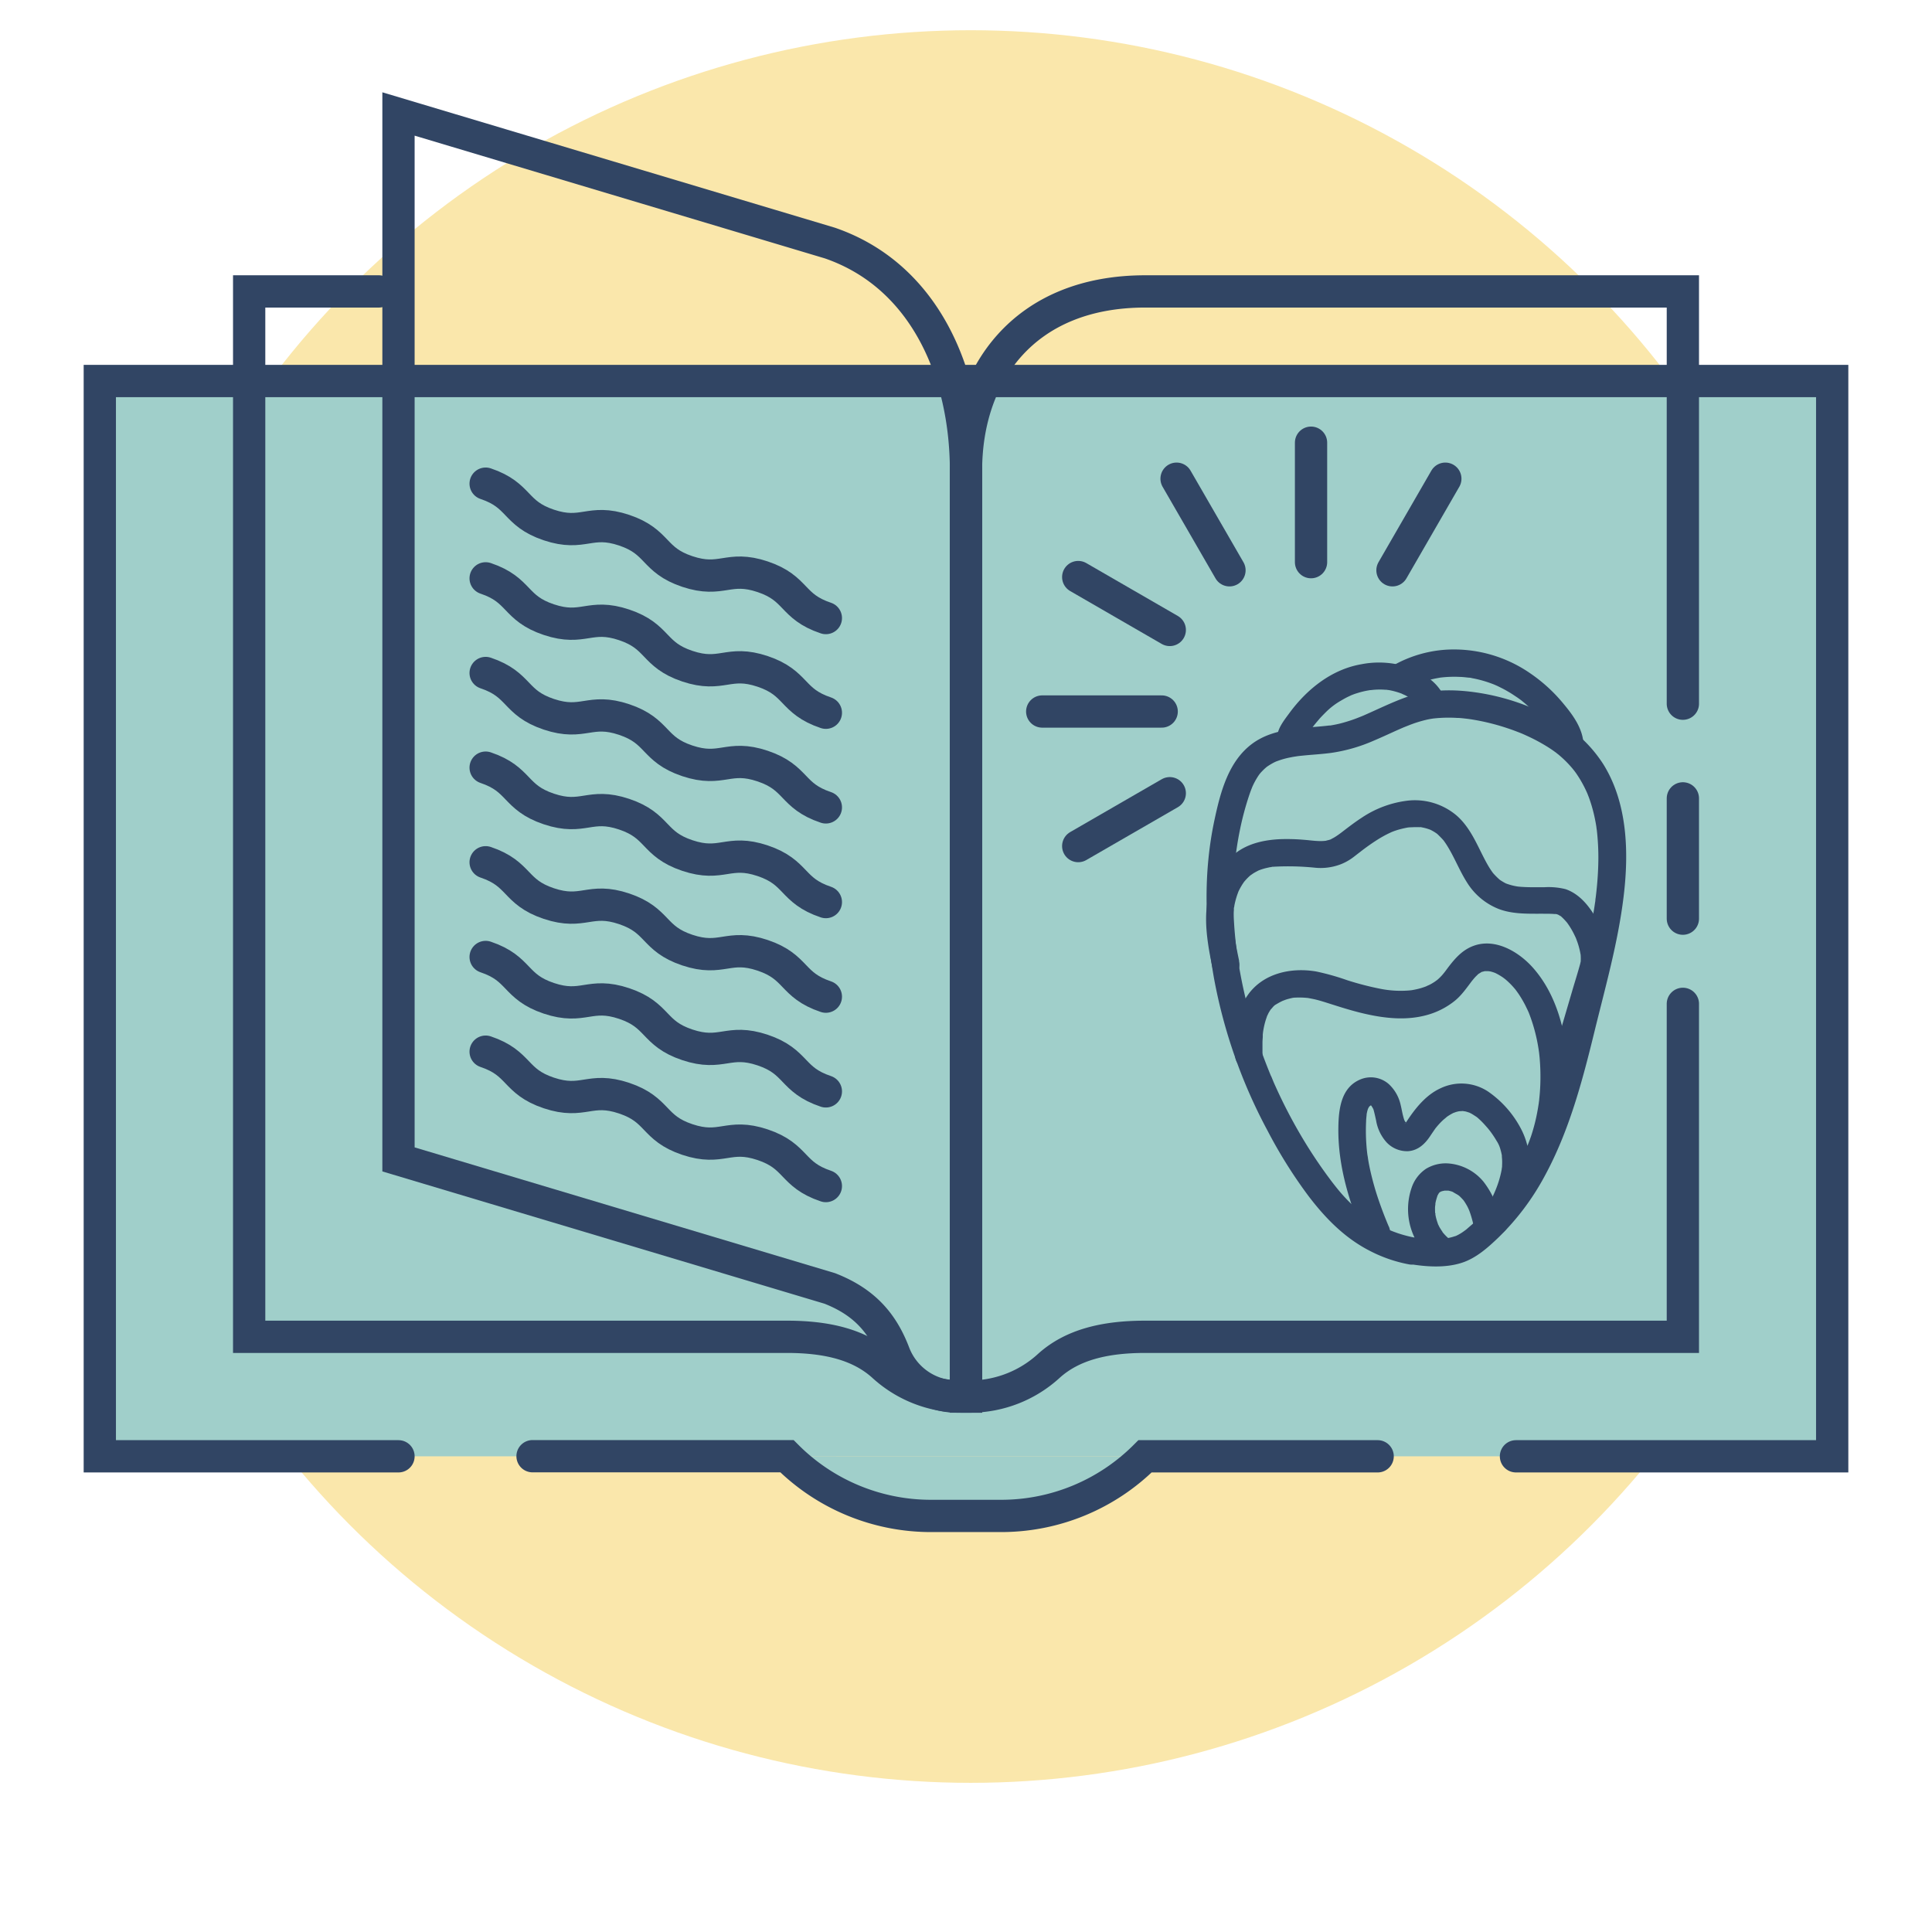 <?xml version="1.0" encoding="UTF-8"?>
<svg xmlns="http://www.w3.org/2000/svg" id="Layer_1" data-name="Layer 1" viewBox="0 0 584.8 584.8">
  <defs>
    <style>.cls-1{fill:#fae7ab;}.cls-2,.cls-5{fill:#a0cfca;}.cls-2,.cls-4{stroke:#314564;stroke-linecap:round;stroke-miterlimit:10;stroke-width:9.77px;}.cls-3{fill:#314564;}.cls-4{fill:none;}</style>
  </defs>
  <circle class="cls-1" cx="293.83" cy="274.4" r="265.25"></circle>
  <polyline class="cls-2" points="120.62 440.81 30.21 440.81 30.21 115.33 554.59 115.33 554.59 440.81 458.87 440.81"></polyline>
  <path class="cls-3" d="M428.73,374.71a39.41,39.41,0,0,1-5.68-1.45l-1.29-.47c-.19-.07-1.31-.53-.63-.24-.89-.38-1.77-.81-2.63-1.26a40.6,40.6,0,0,1-5-3.07c-.37-.26-.75-.53-1.11-.81.56.42-.41-.34-.55-.46-.77-.63-1.52-1.28-2.24-2a49.82,49.82,0,0,1-4.13-4.34c-.57-.68-1.13-1.38-1.68-2.08l-.45-.58c0,.05.37.48.08.11s-.67-.88-1-1.33c-2.2-2.95-4.29-6-6.26-9.12a154.39,154.39,0,0,1-10.66-20.09L385,326.3l-.3-.72c0,.08.22.53,0,.09-.4-1-.79-1.93-1.17-2.91-.7-1.77-1.36-3.54-2-5.34-1.28-3.65-2.44-7.34-3.45-11.08s-1.87-7.5-2.58-11.29c-.36-1.93-.69-3.86-1-5.79,0-.26-.07-.52-.11-.77,0-.05-.09-.69,0-.23s0-.3-.05-.41-.05-.39-.07-.58c-.13-1-.24-2.06-.34-3.09a119.43,119.43,0,0,1-.15-22.61c.08-.88.17-1.76.27-2.63.05-.44.11-.88.16-1.32.08-.66-.1.64,0,0,.05-.31.09-.62.14-.93.26-1.79.58-3.58.94-5.36a88.9,88.9,0,0,1,2.89-10.79c.16-.46.32-.92.49-1.37.06-.16.52-1.29.29-.75a21.93,21.93,0,0,1,1.51-2.93c.25-.41.51-.81.8-1.2s0,0,0,0c.17-.21.35-.42.54-.62s.63-.66,1-1c.18-.17.38-.32.56-.49.47-.44-.73.48.19-.14a19.28,19.28,0,0,1,2.18-1.3c.16-.08.33-.14.49-.23.55-.3-.59.21,0,0s.9-.33,1.36-.48c.8-.26,1.62-.48,2.44-.66l1.26-.25.72-.12c.11,0,1.1-.17.55-.09l.91-.11,1.3-.13c.92-.09,1.84-.17,2.77-.24,1.81-.15,3.62-.3,5.43-.54a49.72,49.72,0,0,0,12.81-3.68c1.94-.82,3.84-1.69,5.75-2.56.94-.43,1.89-.85,2.83-1.26l.58-.25c-.17.07-.61.25.16-.06l1.56-.62a38.31,38.31,0,0,1,5.31-1.64c.36-.08.73-.15,1.09-.21s1.19-.18.34-.07c.82-.1,1.65-.18,2.48-.23a43,43,0,0,1,5.2,0c.84,0,1.67.11,2.51.2l1.26.15c-.87-.11.45.07.72.12a67.46,67.46,0,0,1,10.85,2.69c.82.27,1.63.56,2.44.87l1.2.46.51.21c1.08.43-.44-.2.18.07,1.61.71,3.2,1.45,4.75,2.29,1.4.76,2.78,1.57,4.1,2.46.6.41,1.18.83,1.76,1.26-.83-.61.28.24.44.37.34.29.67.57,1,.87a32.86,32.86,0,0,1,3.22,3.35c.23.28.72.93.24.27l.74,1c.44.63.87,1.29,1.27,1.95a35.12,35.12,0,0,1,2.08,4c.09.19.17.38.25.57,0-.12-.33-.83-.06-.13.13.34.27.68.39,1,.27.74.52,1.48.75,2.23.46,1.51.84,3,1.15,4.6.15.73.28,1.47.39,2.21,0,.21.18,1.26.11.72s0,0,0,.1l.09.8a73.26,73.26,0,0,1,.36,9.71c-.09,3.36-.37,6.71-.78,10a6.76,6.76,0,0,0-.1.78c.07-.53,0,0,0,.12s-.06.44-.1.66c-.12.83-.24,1.65-.38,2.47-.26,1.63-.56,3.25-.87,4.87-1.2,6.15-2.79,12.2-4.3,18.27-3.54,14.22-6.59,28.65-12,42.31-.16.4-.32.8-.49,1.2-.09.22-.52,1.27-.22.55-.36.84-.73,1.69-1.11,2.53q-1.14,2.51-2.41,4.95a81.2,81.2,0,0,1-5.58,9.19c-.49.7-1,1.38-1.5,2.07-.09.11-.49.61,0,0l-.34.43c-.34.43-.69.86-1,1.28-1.14,1.36-2.34,2.68-3.58,4s-2.68,2.6-4.1,3.81l-1,.87-.25.2-.42.31a14.06,14.06,0,0,1-2.72,1.6c.48-.19-.78.22-.94.26a14.06,14.06,0,0,1-1.59.35c.51-.09-.24,0-.28,0l-.93.09c-.57,0-1.13.07-1.69.08-1.11,0-2.22,0-3.33-.05l-1.64-.14s-.8-.1-.28,0l-.92-.14c-2.13-.36-4.57.55-5.1,2.89-.45,2,.61,4.72,2.9,5.1,5.06.84,10.77,1.22,15.73-.38,4.34-1.4,7.91-4.59,11.14-7.69a75.89,75.89,0,0,0,13.91-18.47c7.43-13.62,11.44-28.77,15.1-43.74,3.31-13.56,7.15-27,8.84-40.93,1.63-13.41,1.22-28.3-6.15-40.1a40.71,40.71,0,0,0-15.49-14.12,69.71,69.71,0,0,0-21.91-7.43c-7.65-1.23-15.36-1.25-22.72,1.44-4.16,1.53-8.14,3.49-12.2,5.27-.76.33-.31.14-.14.07l-.76.31-1.34.53c-1,.39-2.08.75-3.13,1.07s-2,.58-3.06.8c-.56.12-1.12.22-1.69.32,0,0-.74.12-.27,0l-.56.07c-7.77.9-16.37.58-23,5.48-7.18,5.33-9.6,14.59-11.39,22.94-3.42,15.9-3,32.34-.13,48.29a157.87,157.87,0,0,0,16.18,45.92A144.89,144.89,0,0,0,396.05,362c5.16,6.78,11.08,12.84,18.78,16.72a42.61,42.61,0,0,0,11.7,4c2.12.37,4.56-.58,5.09-2.9C432.08,377.78,431,375.11,428.73,374.71Z"></path>
  <path class="cls-3" d="M375.07,290.83c-1.06-5.12-2-9.45-1.66-14.68l.06-.67c0-.12.09-.92,0-.4s0-.29.06-.4.09-.51.14-.76a23.87,23.87,0,0,1,.81-3c.08-.24.17-.48.26-.72.23-.62-.25.53,0-.07.19-.41.38-.81.59-1.2s.5-.88.77-1.31l.42-.62c.43-.62-.13.13.17-.21a16.43,16.43,0,0,1,2-2c-.61.49.6-.39.74-.47.44-.27.9-.51,1.36-.75.7-.36.23-.12.06-.05l.72-.27c.49-.17,1-.32,1.48-.45l1.32-.3c.26,0,.52-.08.77-.14.46-.1-.52,0,.26,0a80,80,0,0,1,12.76.3,17,17,0,0,0,7.9-1.14,16.19,16.19,0,0,0,3-1.63c.45-.32.9-.65,1.33-1l.75-.58.58-.44a63.79,63.79,0,0,1,5.7-4c.93-.56,1.88-1.09,2.85-1.56l.78-.37c.65-.3-.46.18.2-.09s1.22-.46,1.83-.65a30.33,30.33,0,0,1,3-.71c.48-.09,0,0-.1,0l.8-.07c.6,0,1.21-.06,1.81-.05l.8,0c.11,0,.94.08.44,0s.2,0,.24,0l.78.16a13.71,13.71,0,0,1,1.52.42c.25.09.5.17.74.27-.54-.22,0,0,.27.16a12.88,12.88,0,0,1,1.19.71l.59.41c-.71-.51-.23-.18-.09-.05.61.59,1.21,1.18,1.77,1.81s0,0-.05-.09c.13.17.26.34.38.52.25.34.49.7.72,1.06.47.73.9,1.49,1.32,2.25,1.64,3,3,6.24,4.85,9.13a19.83,19.83,0,0,0,9.57,8c4.33,1.66,9.14,1.43,13.69,1.45,1.05,0,2.09,0,3.13.08.28,0,.55.05.83.05.66,0-.47,0-.47-.07s.87.24.95.26c.49.09-.76-.44-.35-.15a4.13,4.13,0,0,0,.42.22c.25.14.47.31.72.46.62.38-.25-.13-.23-.19s.35.29.4.34c.3.27.59.56.87.86s.44.49.66.74c.48.54,0-.05-.1-.15l.35.48a22.6,22.6,0,0,1,1.32,2.07c.42.73.78,1.49,1.14,2.25.09.18.28.73-.05-.12l.18.44c.16.44.33.88.48,1.32.24.72.44,1.45.61,2.19.09.38.16.77.23,1.15.19,1,0-.77.05.42a15.36,15.36,0,0,1,0,1.92c0,1,.21-.69,0-.06-.06.21-.1.44-.15.65-.7,2.58-1.51,5.14-2.27,7.7l-7.26,24.73-.15.52a4.19,4.19,0,0,0,2.89,5.1,4.23,4.23,0,0,0,5.1-2.89L483.43,304c.95-3.22,1.93-6.43,2.84-9.66,1.69-5.95-.85-13.06-4.11-18-2-3.09-4.7-6-8.31-7.21a21.31,21.31,0,0,0-6.33-.58c-2.29,0-4.6.06-6.89-.1-.27,0-1.62-.15-.93-.07-.53-.06-1.06-.17-1.58-.28a15.93,15.93,0,0,1-1.54-.43c-.26-.08-.51-.17-.76-.27.55.22-.07,0-.29-.15-.45-.23-.87-.5-1.29-.76-.11-.08-.68-.47-.23-.15s0,0-.07-.06a22.22,22.22,0,0,1-2-2c-.13-.15-.43-.62.06.1-.12-.18-.25-.35-.37-.52-.24-.35-.48-.7-.71-1.06-.49-.78-.94-1.59-1.37-2.4-.85-1.6-1.63-3.25-2.46-4.87-1.69-3.33-3.72-6.73-6.69-9.09a19.55,19.55,0,0,0-14.05-4.12,31.66,31.66,0,0,0-14.2,5.22c-2.12,1.37-4.11,2.92-6.11,4.45l-.15.11-.66.49c-.45.31-.9.62-1.37.9-.12.08-1.48.77-.84.5a6.33,6.33,0,0,1-.77.26s-1.29.3-.66.2c-2.24.36-4.66-.09-6.91-.25a60.39,60.39,0,0,0-6.86-.2c-4.71.17-9.62,1.15-13.51,4a22,22,0,0,0-8.11,11.81c-1.52,5.14-1.29,10.51-.54,15.76.36,2.56.88,5.09,1.4,7.62a4.17,4.17,0,0,0,5.09,2.89,4.25,4.25,0,0,0,2.9-5.1Z"></path>
  <path class="cls-3" d="M467.72,354.45c5.33-9.34,7.28-20.64,6.83-31.29s-3.33-22.22-10.68-30.39c-4.23-4.69-11.12-8.77-17.59-6.56-3.52,1.2-5.81,3.81-8,6.7-.38.51-.74,1-1.13,1.52.53-.69-.24.28-.29.34q-.36.44-.75.84a14.93,14.93,0,0,1-1.38,1.26c.68-.56-.28.18-.36.23-.31.21-.62.4-.94.59s-.65.36-1,.53c-.08,0-1.21.54-.37.19-.58.24-1.17.44-1.77.63a20.94,20.94,0,0,1-2.21.54l-.75.14c-.49.08-.5.08,0,0l-.76.08a31.52,31.52,0,0,1-8.85-.52,90,90,0,0,1-10-2.6,73.68,73.68,0,0,0-9.32-2.62c-7.65-1.3-16.13.54-20.78,7.23-3.58,5.13-3.94,12.1-3.76,18.14a4.14,4.14,0,1,0,8.28,0c0-1.25,0-2.51,0-3.77,0-.58.05-1.17.09-1.75,0-.23,0-.46,0-.7s.21-1.69.06-.63a23.86,23.86,0,0,1,.7-3.36c.15-.54.34-1.06.52-1.59.33-1-.31.45,0-.07.2-.31.33-.68.51-1a14.51,14.51,0,0,1,.86-1.34c-.6.84.39-.39.6-.6s.47-.43.72-.63c-.67.55-.22.16,0,.07a21.3,21.3,0,0,1,2.26-1.21c-.59.25.75-.26.68-.24.28-.09.55-.18.83-.25s.82-.21,1.24-.3c-.08,0,1.25-.17.67-.11s.74,0,.67,0c.4,0,.8,0,1.2,0,.72,0,1.44.07,2.17.13s-1-.19.25.05l1.14.22c.63.13,1.26.28,1.88.45,1.51.42,3,.92,4.51,1.39,3.12,1,6.26,1.95,9.46,2.68,6.2,1.42,12.73,2.09,18.93.32a23.24,23.24,0,0,0,8.16-4.17c2.27-1.81,3.82-4.2,5.58-6.47-.53.69.24-.27.29-.33.2-.23.41-.46.62-.68l.66-.64c.75-.75-.37.15.17-.14.26-.14.53-.32.79-.48.87-.52-.6.06.37-.14l.7-.18c.48-.08.47-.08,0,0,.24,0,.47,0,.71,0l.71,0c-1-.06.15.06.32.1s.47.12.71.2c.09,0,1.22.47.41.11a16.26,16.26,0,0,1,1.7.9c.28.16.55.34.82.52s1.16.88.59.42a22.82,22.82,0,0,1,2.82,2.74c.24.27.46.55.69.82-.08-.1-.53-.71-.09-.1s.73,1,1.07,1.52c.61.93,1.16,1.89,1.68,2.87.25.47.48,1,.71,1.44.12.25.23.5.34.74.35.75-.24-.64.16.37a50.69,50.69,0,0,1,2.15,6.91c.27,1.13.49,2.26.68,3.4.06.35.11.69.16,1,0,.18.11.81,0-.06q.13,1,.24,2.1a65.49,65.49,0,0,1,.22,8.52c-.06,1.42-.16,2.83-.32,4.24,0,.29-.06.58-.1.87-.13,1.11.07-.38-.06.47-.11.69-.21,1.38-.34,2.06a54.93,54.93,0,0,1-2,7.88c-.22.62-.44,1.23-.68,1.84l-.24.61c-.18.43-.17.39,0-.1-.08.19-.17.38-.26.58a37.23,37.23,0,0,1-1.7,3.33,4.14,4.14,0,1,0,7.15,4.18Z"></path>
  <path class="cls-3" d="M420.4,371.33c-.34-.8-.2-.46-.12-.29l-.36-.85-.6-1.48c-.45-1.13-.88-2.26-1.29-3.4-.77-2.11-1.48-4.25-2.09-6.41s-1.17-4.44-1.6-6.7c-.09-.5-.18-1-.26-1.53,0-.16-.23-1.48-.14-.87-.17-1.18-.28-2.37-.36-3.55a57.17,57.17,0,0,1-.07-6.8c0-.59.08-1.18.13-1.76,0,0,.09-.71,0-.31s.09-.43.11-.52a8.14,8.14,0,0,1,.41-1.44c-.08.19-.26.54.12-.17s-.14.07.14-.24l.41-.4c-.47.44-.08.05.08,0s.6-.14,0,0c.08,0,.65-.09.17-.06s.59.21,0,0,0,.13.12.09-.75-.1-.1,0c-.34-.28-.41-.32-.19-.11a1.81,1.81,0,0,1,.24.24c.42.36-.26-.52,0,0a4.21,4.21,0,0,0,.28.45c.11.21.22.42.32.64-.08-.17-.24-.73,0,0,.31,1.1.54,2.21.79,3.33a13.07,13.07,0,0,0,3.16,6.58,8.49,8.49,0,0,0,6.59,2.68c3-.25,5.06-2.21,6.66-4.64.49-.74,1-1.48,1.5-2.2.39-.54-.35.43.06-.09l.5-.6c.34-.4.69-.79,1.05-1.16s.64-.64,1-.95c.13-.11,1.24-1,.64-.57a14.64,14.64,0,0,1,2.56-1.52c-.69.32.3-.08.54-.15a11,11,0,0,1,1.24-.27c-.89.13.51,0,.74,0,.05,0,.68,0,.21,0s.45.09.56.12c.43.1.84.25,1.26.38.59.19-.48-.3,0,0,.16.1.34.17.51.26.44.25.86.53,1.29.8.1.07.63.47.09,0l.59.5a23.89,23.89,0,0,1,2.09,2.06c.3.33.6.68.89,1l.49.6.26.33c-.17-.22-.17-.21,0,0a30.31,30.31,0,0,1,2,3,8.87,8.87,0,0,1,1.18,2.69,16.58,16.58,0,0,1,.4,1.69c.15.71,0-.53,0,.18,0,.36.06.71.07,1.07a16.26,16.26,0,0,1,0,1.71c0,.28,0,.57-.07.85l-.05.43c0-.32,0-.33,0,0-.95,5.17-3,9-5.58,13.59a4.14,4.14,0,1,0,7.15,4.18c2.54-4.56,5.09-9.35,6.22-14.5a22.33,22.33,0,0,0-2-15.66,31.31,31.31,0,0,0-9.88-11.16,14.65,14.65,0,0,0-14.44-1c-4.38,2-7.58,6-10.15,9.91-.14.2-.27.41-.41.62.08-.13.41-.62,0,0-.3.44-.3,0,0,.08.11,0-1.06.28,0,0,.16,0,.82-.24.12,0l.22,0c.34,0,.3,0-.09-.07.06-.08.83.53.06,0-.61-.42.12.26-.14-.11-.06-.09-.57-.66-.26-.25s-.1-.21-.16-.31c-.31-.5.15.47-.1-.17a8,8,0,0,1-.27-.83c-.37-1.27-.56-2.58-.88-3.86a12.13,12.13,0,0,0-3.58-6.28,8.23,8.23,0,0,0-9-1.24c-5.53,2.57-6.19,9-6.27,14.41-.16,11.88,3.47,23.19,8.09,34,.85,2,3.95,2.59,5.66,1.48,2.08-1.34,2.4-3.52,1.49-5.66Z"></path>
  <path class="cls-3" d="M439,375.29a15.85,15.85,0,0,1-1.37-1.23c-.25-.25-.49-.52-.72-.79,0,0-.3-.31-.29-.36s.46.64.1.1-.67-1-1-1.56c-.17-.32-.32-.65-.48-1s.14.28.12.29-.2-.54-.21-.58a15.6,15.6,0,0,1-.52-1.77c-.07-.3-.12-.6-.18-.91-.11-.56.17-.06,0,.19a2.21,2.21,0,0,0-.06-.61c0-.61-.05-1.23,0-1.84,0-.14.15-.83.07-.91s-.14.81-.05.34c.05-.25.09-.51.14-.76.13-.6.31-1.18.5-1.77s-.26.41.1-.28c.09-.16.17-.32.26-.47s.46-.68.17-.32.18-.13.26-.22c.27-.34-.12.1-.2.14.29-.15.56-.33.86-.47-.65.31-.1.07.25,0l.49-.1c.53-.14-.68,0-.13,0,.37,0,.76,0,1.14,0,.8,0-.58-.16.2,0,.32.08.64.15.95.25l.47.17c.55.16-.56-.32-.07,0s1.26.7,1.87,1.12c-.58-.4,0,0,.2.2s.56.55.82.84.23.28.35.4c-.26-.27-.24-.33,0,0s.52.78.76,1.18.4.71.58,1.08.51,1.2.23.46a32.45,32.45,0,0,1,1.48,5.11,4.17,4.17,0,0,0,5.1,2.89,4.25,4.25,0,0,0,2.89-5.1,26.07,26.07,0,0,0-5.06-11.34A15.28,15.28,0,0,0,438,352.14a11.57,11.57,0,0,0-6.32,1.62,11.16,11.16,0,0,0-4.44,5.9,19.84,19.84,0,0,0,6,21.49c1.68,1.35,4.23,1.77,5.85,0,1.39-1.51,1.81-4.41,0-5.86Z"></path>
  <path class="cls-3" d="M437.1,210.86c-2-4.48-6.48-7.3-10.91-8.89a27.73,27.73,0,0,0-14.06-.92c-9,1.54-16.46,7.5-21.77,14.69-1.45,2-3.72,4.73-3.72,7.27a4.65,4.65,0,0,0,4.57,4.69,4.86,4.86,0,0,0,3.14-1.25,4.72,4.72,0,0,0,1.38-3.23c.28-2.16-2.1-4.23-4.14-4.14-2.48.11-3.84,1.83-4.14,4.14l0,.19,1.21-2.93-.15.11,1.83-1.07-.21,0h2.21l-.21-.05,1.82,1.07-.15-.15,1.07,1.83-.07-.35v2.21c-.22.4-.21.38,0-.06l.39-.68c.28-.45.55-.9.84-1.34.57-.89,1.18-1.76,1.82-2.59-.45.58.5-.61.59-.71.34-.41.69-.8,1-1.19.63-.68,1.27-1.34,1.94-2a21.54,21.54,0,0,1,4.46-3.4c.79-.47,1.59-.92,2.42-1.31l.73-.34c-.37.14-.32.12.14-.06s1-.39,1.55-.55a25.12,25.12,0,0,1,3.18-.81l.81-.14h-.08c.48,0,1-.1,1.43-.12a22.31,22.31,0,0,1,3.27,0c.27,0,.54,0,.81.08-.43-.07-.39-.06.11,0s1.06.19,1.59.32a22.91,22.91,0,0,1,2.7.86c-.67-.26.73.36.87.42.47.25.93.51,1.37.79.14.09,1.32,1,.76.51.39.34.78.7,1.14,1.08.17.19.34.38.51.59-.26-.33-.25-.29,0,.1s.5.9.71,1.38c.87,2,3.94,2.6,5.67,1.49a4.27,4.27,0,0,0,1.48-5.67Z"></path>
  <path class="cls-3" d="M479.32,225.44c-.15-5.05-3.43-9.3-6.55-13a48,48,0,0,0-9.68-8.7,40.59,40.59,0,0,0-25.47-7.08,37.39,37.39,0,0,0-15.52,4.55,4.14,4.14,0,1,0,4.18,7.15c.85-.47,1.71-.91,2.6-1.3-.55.24.57-.23.73-.29.46-.17.91-.33,1.38-.48.92-.3,1.85-.55,2.8-.76.47-.11.94-.2,1.42-.29l.62-.11c1.3-.22-.42,0,.34-.05a35.36,35.36,0,0,1,5.82-.18c.49,0,1,.06,1.46.1l.83.09s.7.1.28,0,.25.05.27.05c.28,0,.55.09.82.15.55.1,1.09.21,1.64.34a36.29,36.29,0,0,1,5.38,1.74c-.67-.28.45.21.63.29l1.23.61c.81.41,1.61.86,2.4,1.33s1.55,1,2.3,1.49c.38.26.75.53,1.12.8s0,0-.06-.05c.26.2.51.41.76.62a43.31,43.31,0,0,1,4,3.75c.72.77,1.42,1.55,2.09,2.36l.49.62c.42.52-.32-.44.08.09s.62.85.92,1.28a26.15,26.15,0,0,1,1.76,2.79c.1.19.19.38.28.57-.25-.55.08.26.12.37s.11.4.17.6c.29,1.11,0-.62,0,.54a4.15,4.15,0,0,0,8.29,0Z"></path>
  <path class="cls-4" d="M509.39,303.86V404.64H346.65c-12.51,0-22.14,2.5-29.1,8.73A35.38,35.38,0,0,1,294,422.73H292.4V142.45c0-29.38,17.66-54.24,54.25-54.24H509.39V213"></path>
  <line class="cls-4" x1="509.39" y1="241.66" x2="509.39" y2="278.07"></line>
  <path class="cls-4" d="M114.66,88.21H75.42V404.64H238.16c12.51,0,22.14,2.5,29.09,8.73a35.4,35.4,0,0,0,23.57,9.36h1.58V142.45"></path>
  <line class="cls-4" x1="396.84" y1="170.16" x2="396.84" y2="134"></line>
  <line class="cls-4" x1="372.15" y1="172.62" x2="356.14" y2="144.9"></line>
  <line class="cls-4" x1="354.08" y1="190.68" x2="326.37" y2="174.67"></line>
  <line class="cls-4" x1="351.63" y1="215.37" x2="315.47" y2="215.37"></line>
  <line class="cls-4" x1="421.49" y1="172.62" x2="437.49" y2="144.9"></line>
  <line class="cls-4" x1="354.08" y1="240.1" x2="326.37" y2="256.1"></line>
  <path class="cls-4" d="M289.59,422.73h2.81V142.45c0-29.38-12.41-59-41.23-68.89L120.62,34.5V350.94L251.17,390c10.84,4.23,16.11,10.88,19.44,19.56A20.38,20.38,0,0,0,289.59,422.73Z"></path>
  <path class="cls-5" d="M147,318.33c10.48,3.52,8.65,9,19.13,12.5s12.32-1.94,22.8,1.58,8.64,9,19.12,12.51,12.32-1.94,22.8,1.58,8.65,9,19.13,12.51"></path>
  <path class="cls-4" d="M147,318.33c10.48,3.52,8.65,9,19.13,12.5s12.32-1.94,22.8,1.58,8.64,9,19.12,12.51,12.32-1.94,22.8,1.58,8.65,9,19.13,12.51"></path>
  <path class="cls-5" d="M147,289.67c10.48,3.52,8.65,9,19.13,12.51s12.32-1.94,22.8,1.58,8.64,9,19.12,12.5,12.32-1.93,22.8,1.59,8.65,9,19.13,12.5"></path>
  <path class="cls-4" d="M147,289.67c10.48,3.52,8.65,9,19.13,12.51s12.32-1.94,22.8,1.58,8.64,9,19.12,12.5,12.32-1.93,22.8,1.59,8.65,9,19.13,12.5"></path>
  <path class="cls-5" d="M147,261c10.48,3.52,8.65,9,19.13,12.5s12.32-1.94,22.8,1.59,8.64,9,19.12,12.5,12.32-1.94,22.8,1.58,8.65,9,19.13,12.51"></path>
  <path class="cls-4" d="M147,261c10.48,3.52,8.65,9,19.13,12.5s12.32-1.94,22.8,1.59,8.64,9,19.12,12.5,12.32-1.94,22.8,1.58,8.65,9,19.13,12.51"></path>
  <path class="cls-5" d="M147,232.36c10.48,3.53,8.65,9,19.13,12.51s12.32-1.94,22.8,1.58,8.64,9,19.12,12.51,12.32-1.94,22.8,1.58,8.65,9,19.13,12.51"></path>
  <path class="cls-4" d="M147,232.36c10.48,3.53,8.65,9,19.13,12.51s12.32-1.94,22.8,1.58,8.64,9,19.12,12.51,12.32-1.94,22.8,1.58,8.65,9,19.13,12.51"></path>
  <path class="cls-5" d="M147,203.71c10.48,3.52,8.65,9,19.13,12.5s12.32-1.93,22.8,1.59,8.64,9,19.12,12.5,12.32-1.94,22.8,1.59,8.65,9,19.13,12.5"></path>
  <path class="cls-4" d="M147,203.71c10.48,3.52,8.65,9,19.13,12.5s12.32-1.93,22.8,1.59,8.64,9,19.12,12.5,12.32-1.94,22.8,1.59,8.65,9,19.13,12.5"></path>
  <path class="cls-5" d="M147,175.06c10.48,3.52,8.65,9,19.13,12.5s12.32-1.94,22.8,1.58,8.64,9,19.12,12.51,12.32-1.94,22.8,1.58,8.65,9,19.13,12.51"></path>
  <path class="cls-4" d="M147,175.06c10.48,3.52,8.65,9,19.13,12.5s12.32-1.94,22.8,1.58,8.64,9,19.12,12.51,12.32-1.94,22.8,1.58,8.65,9,19.13,12.51"></path>
  <path class="cls-5" d="M147,146.4c10.48,3.52,8.65,9,19.13,12.51s12.32-1.94,22.8,1.58,8.64,9,19.12,12.5,12.32-1.93,22.8,1.59,8.65,9,19.13,12.5"></path>
  <path class="cls-4" d="M147,146.4c10.48,3.52,8.65,9,19.13,12.51s12.32-1.94,22.8,1.58,8.64,9,19.12,12.5,12.32-1.93,22.8,1.59,8.65,9,19.13,12.5"></path>
  <path class="cls-2" d="M417,440.81h-70.4l0,0a61.55,61.55,0,0,1-43.54,18.05H281.77a61.55,61.55,0,0,1-43.57-18.08h-77"></path>
</svg>
